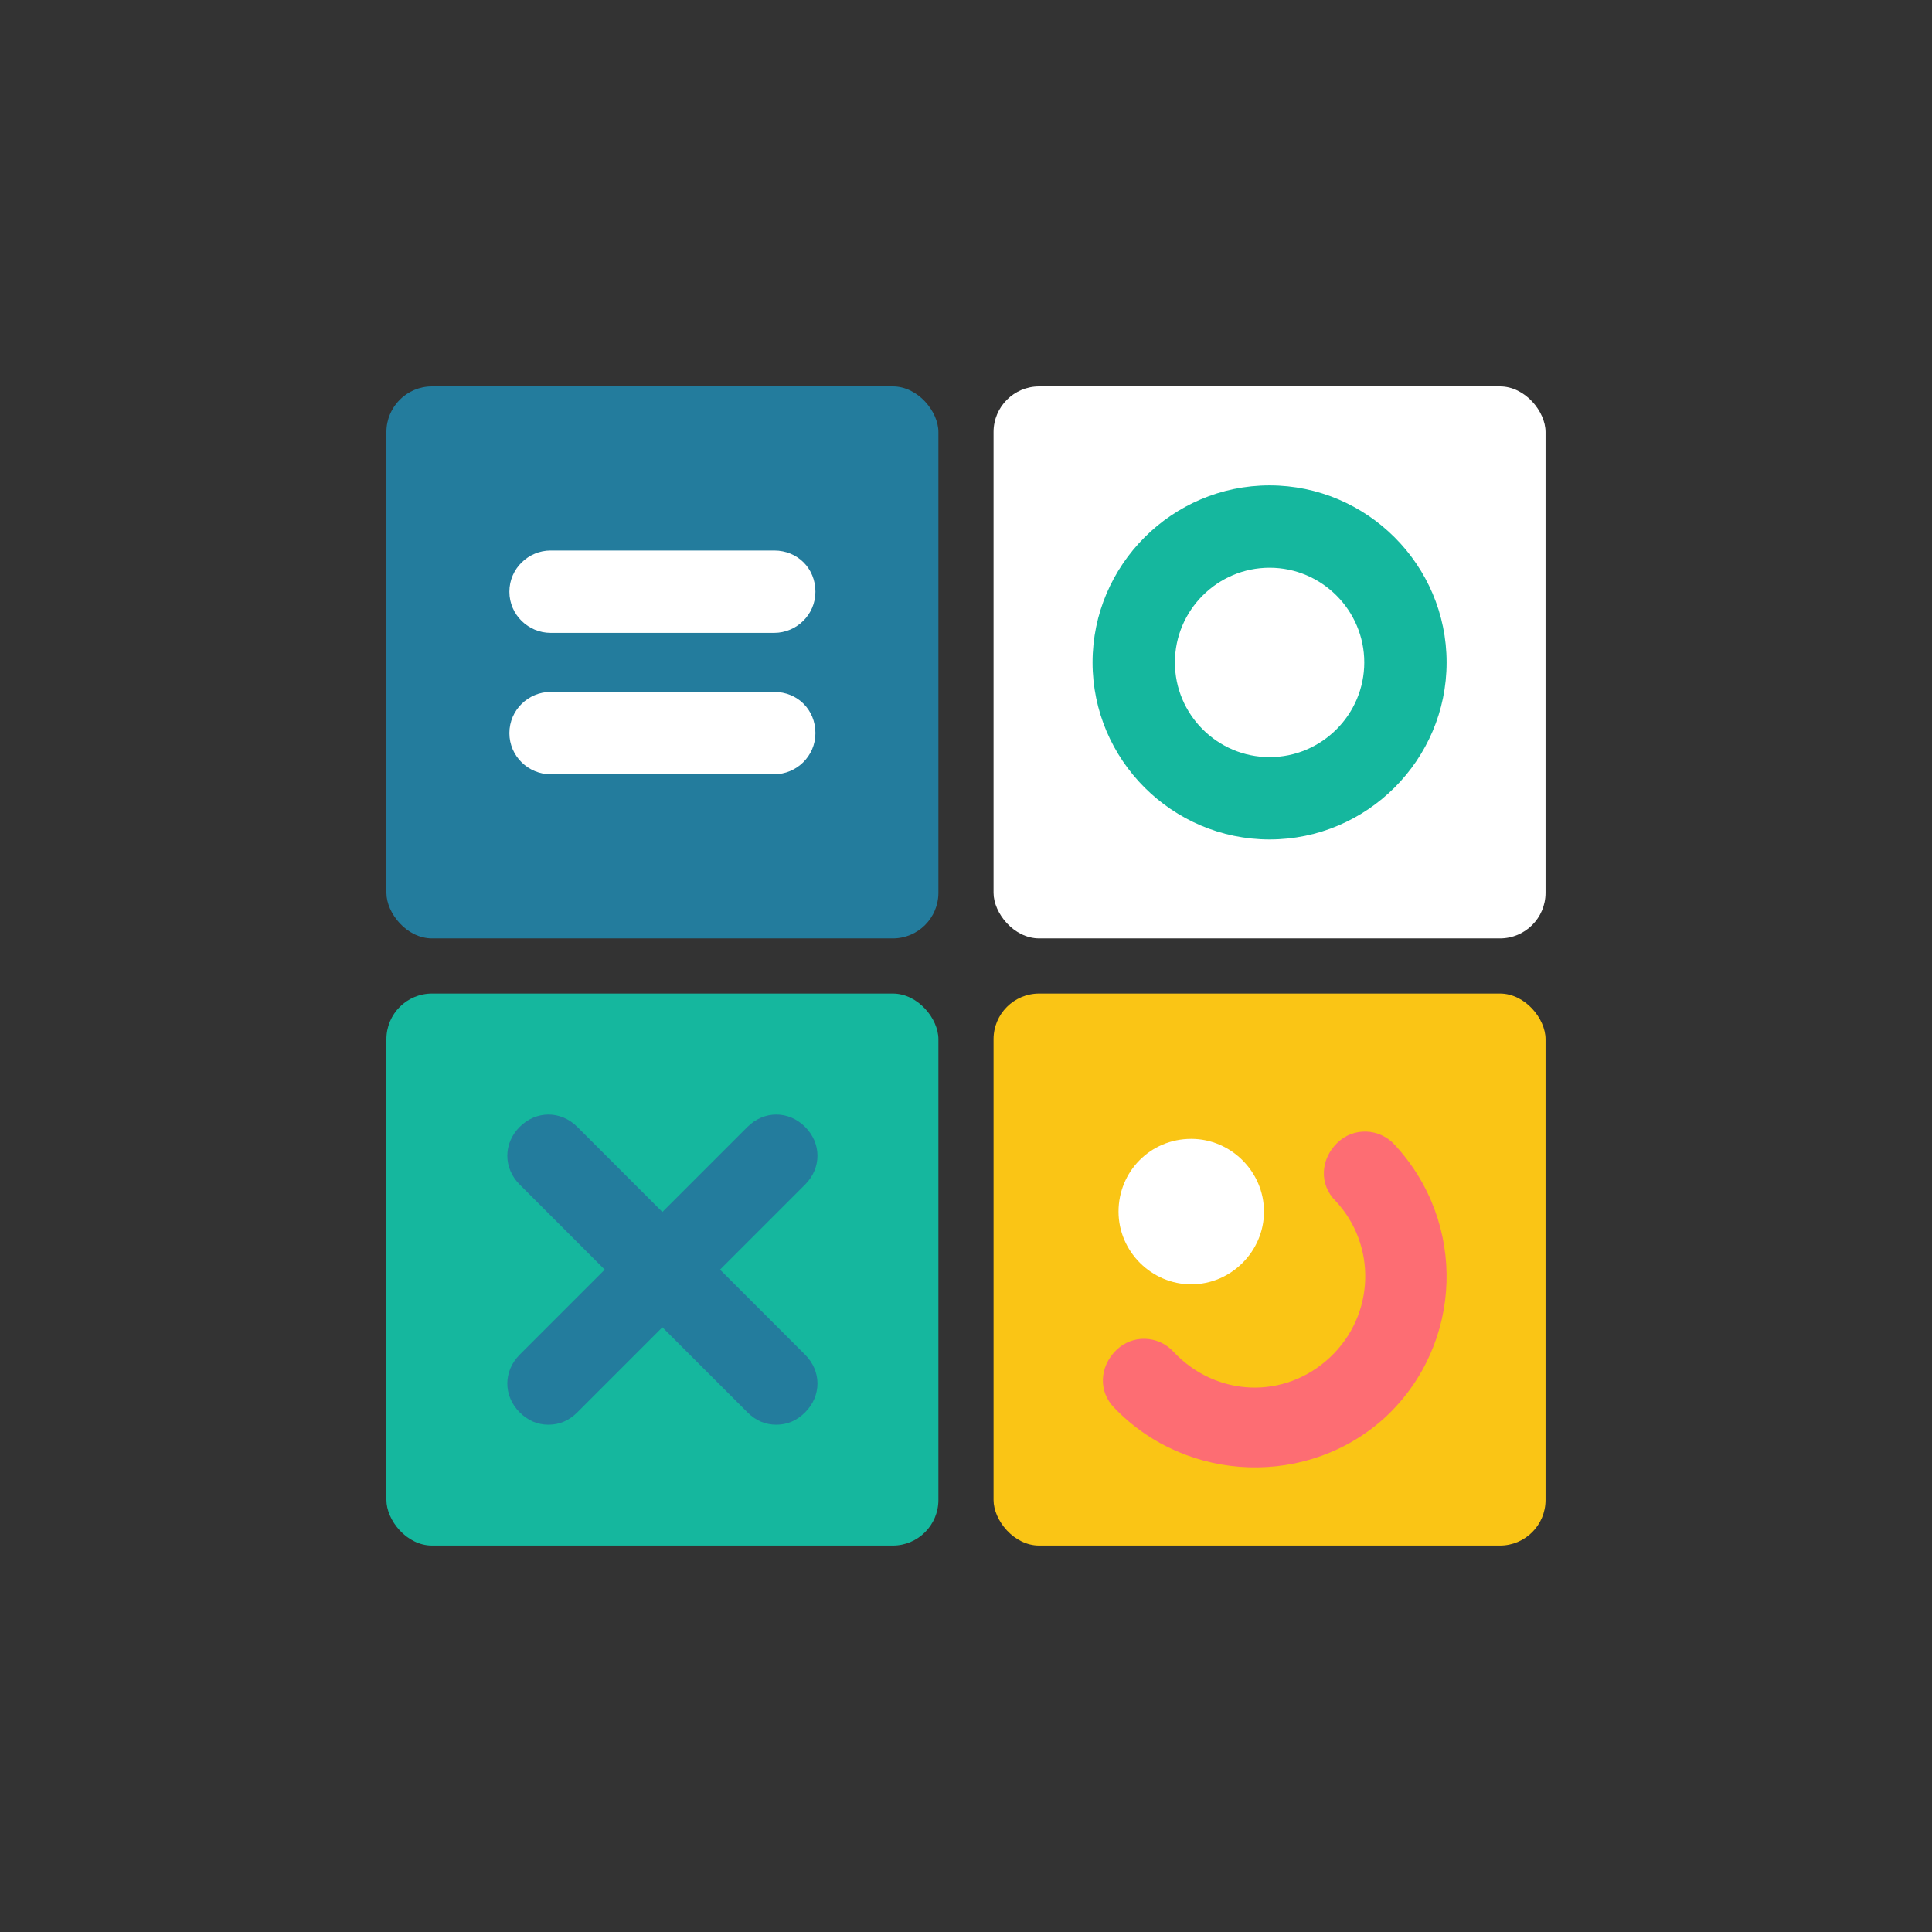 <svg width="95" height="95" viewBox="0 0 95 95" fill="none" xmlns="http://www.w3.org/2000/svg">
<rect x="0" y="0" width="95" height="95" fill="#333333" stroke="none"/>
<rect x="19" y="19" width="27.143" height="27.143" rx="2.242" fill="#237C9D"/>
<path d="M27.071 38.072H38.071C39.151 38.072 40.096 37.195 40.096 36.048C40.096 34.901 39.218 34.023 38.071 34.023H27.071C25.992 34.023 25.047 34.901 25.047 36.048C25.047 37.195 25.992 38.072 27.071 38.072Z" fill="white"/>
<path d="M27.071 31.119H38.071C39.151 31.119 40.096 30.242 40.096 29.095C40.096 27.948 39.218 27.07 38.071 27.07H27.071C25.992 27.07 25.047 27.948 25.047 29.095C25.047 30.242 25.992 31.119 27.071 31.119Z" fill="white"/>
<rect x="48.855" y="19" width="27.143" height="27.143" rx="2.242" fill="white"/>
<path d="M53.723 32.573C53.723 27.781 57.637 23.867 62.428 23.867C67.219 23.867 71.133 27.781 71.133 32.573C71.133 37.364 67.219 41.278 62.428 41.278C57.637 41.278 53.723 37.364 53.723 32.573ZM57.772 32.573C57.772 35.137 59.864 37.229 62.428 37.229C64.992 37.229 67.084 35.137 67.084 32.573C67.084 30.008 64.992 27.916 62.428 27.916C59.864 27.916 57.772 30.008 57.772 32.573Z" fill="#15B79E"/>
<rect x="19" y="48.855" width="27.143" height="27.143" rx="2.242" fill="#15B79E"/>
<path d="M26.97 70.056C27.51 70.056 27.982 69.853 28.387 69.449L39.589 58.246C40.399 57.437 40.399 56.222 39.589 55.412C38.779 54.602 37.565 54.602 36.755 55.412L25.553 66.614C24.743 67.424 24.743 68.639 25.553 69.449C25.958 69.853 26.43 70.056 26.97 70.056Z" fill="#237C9D"/>
<path d="M38.172 70.056C38.712 70.056 39.184 69.853 39.589 69.449C40.399 68.639 40.399 67.424 39.589 66.614L28.387 55.412C27.577 54.602 26.363 54.602 25.553 55.412C24.743 56.222 24.743 57.437 25.553 58.246L36.755 69.449C37.16 69.853 37.632 70.056 38.172 70.056Z" fill="#237C9D"/>
<rect x="48.855" y="48.855" width="27.143" height="27.143" rx="2.242" fill="#FAC515"/>
<path d="M68.167 69.644C71.946 66.068 72.148 60.129 68.572 56.283C67.829 55.473 66.547 55.406 65.737 56.215C64.928 57.025 64.86 58.24 65.67 59.05C67.695 61.209 67.627 64.651 65.4 66.743C63.173 68.835 59.799 68.7 57.707 66.473C56.965 65.663 55.682 65.596 54.873 66.405C54.063 67.215 53.995 68.43 54.805 69.24C58.382 72.951 64.388 73.154 68.167 69.644Z" fill="#FD6D73"/>
<path d="M55 59.577C55 61.534 56.62 63.153 58.577 63.153C60.534 63.153 62.153 61.534 62.153 59.577C62.153 57.62 60.534 56 58.577 56C56.552 56 55 57.62 55 59.577Z" fill="white"/>
</svg>
